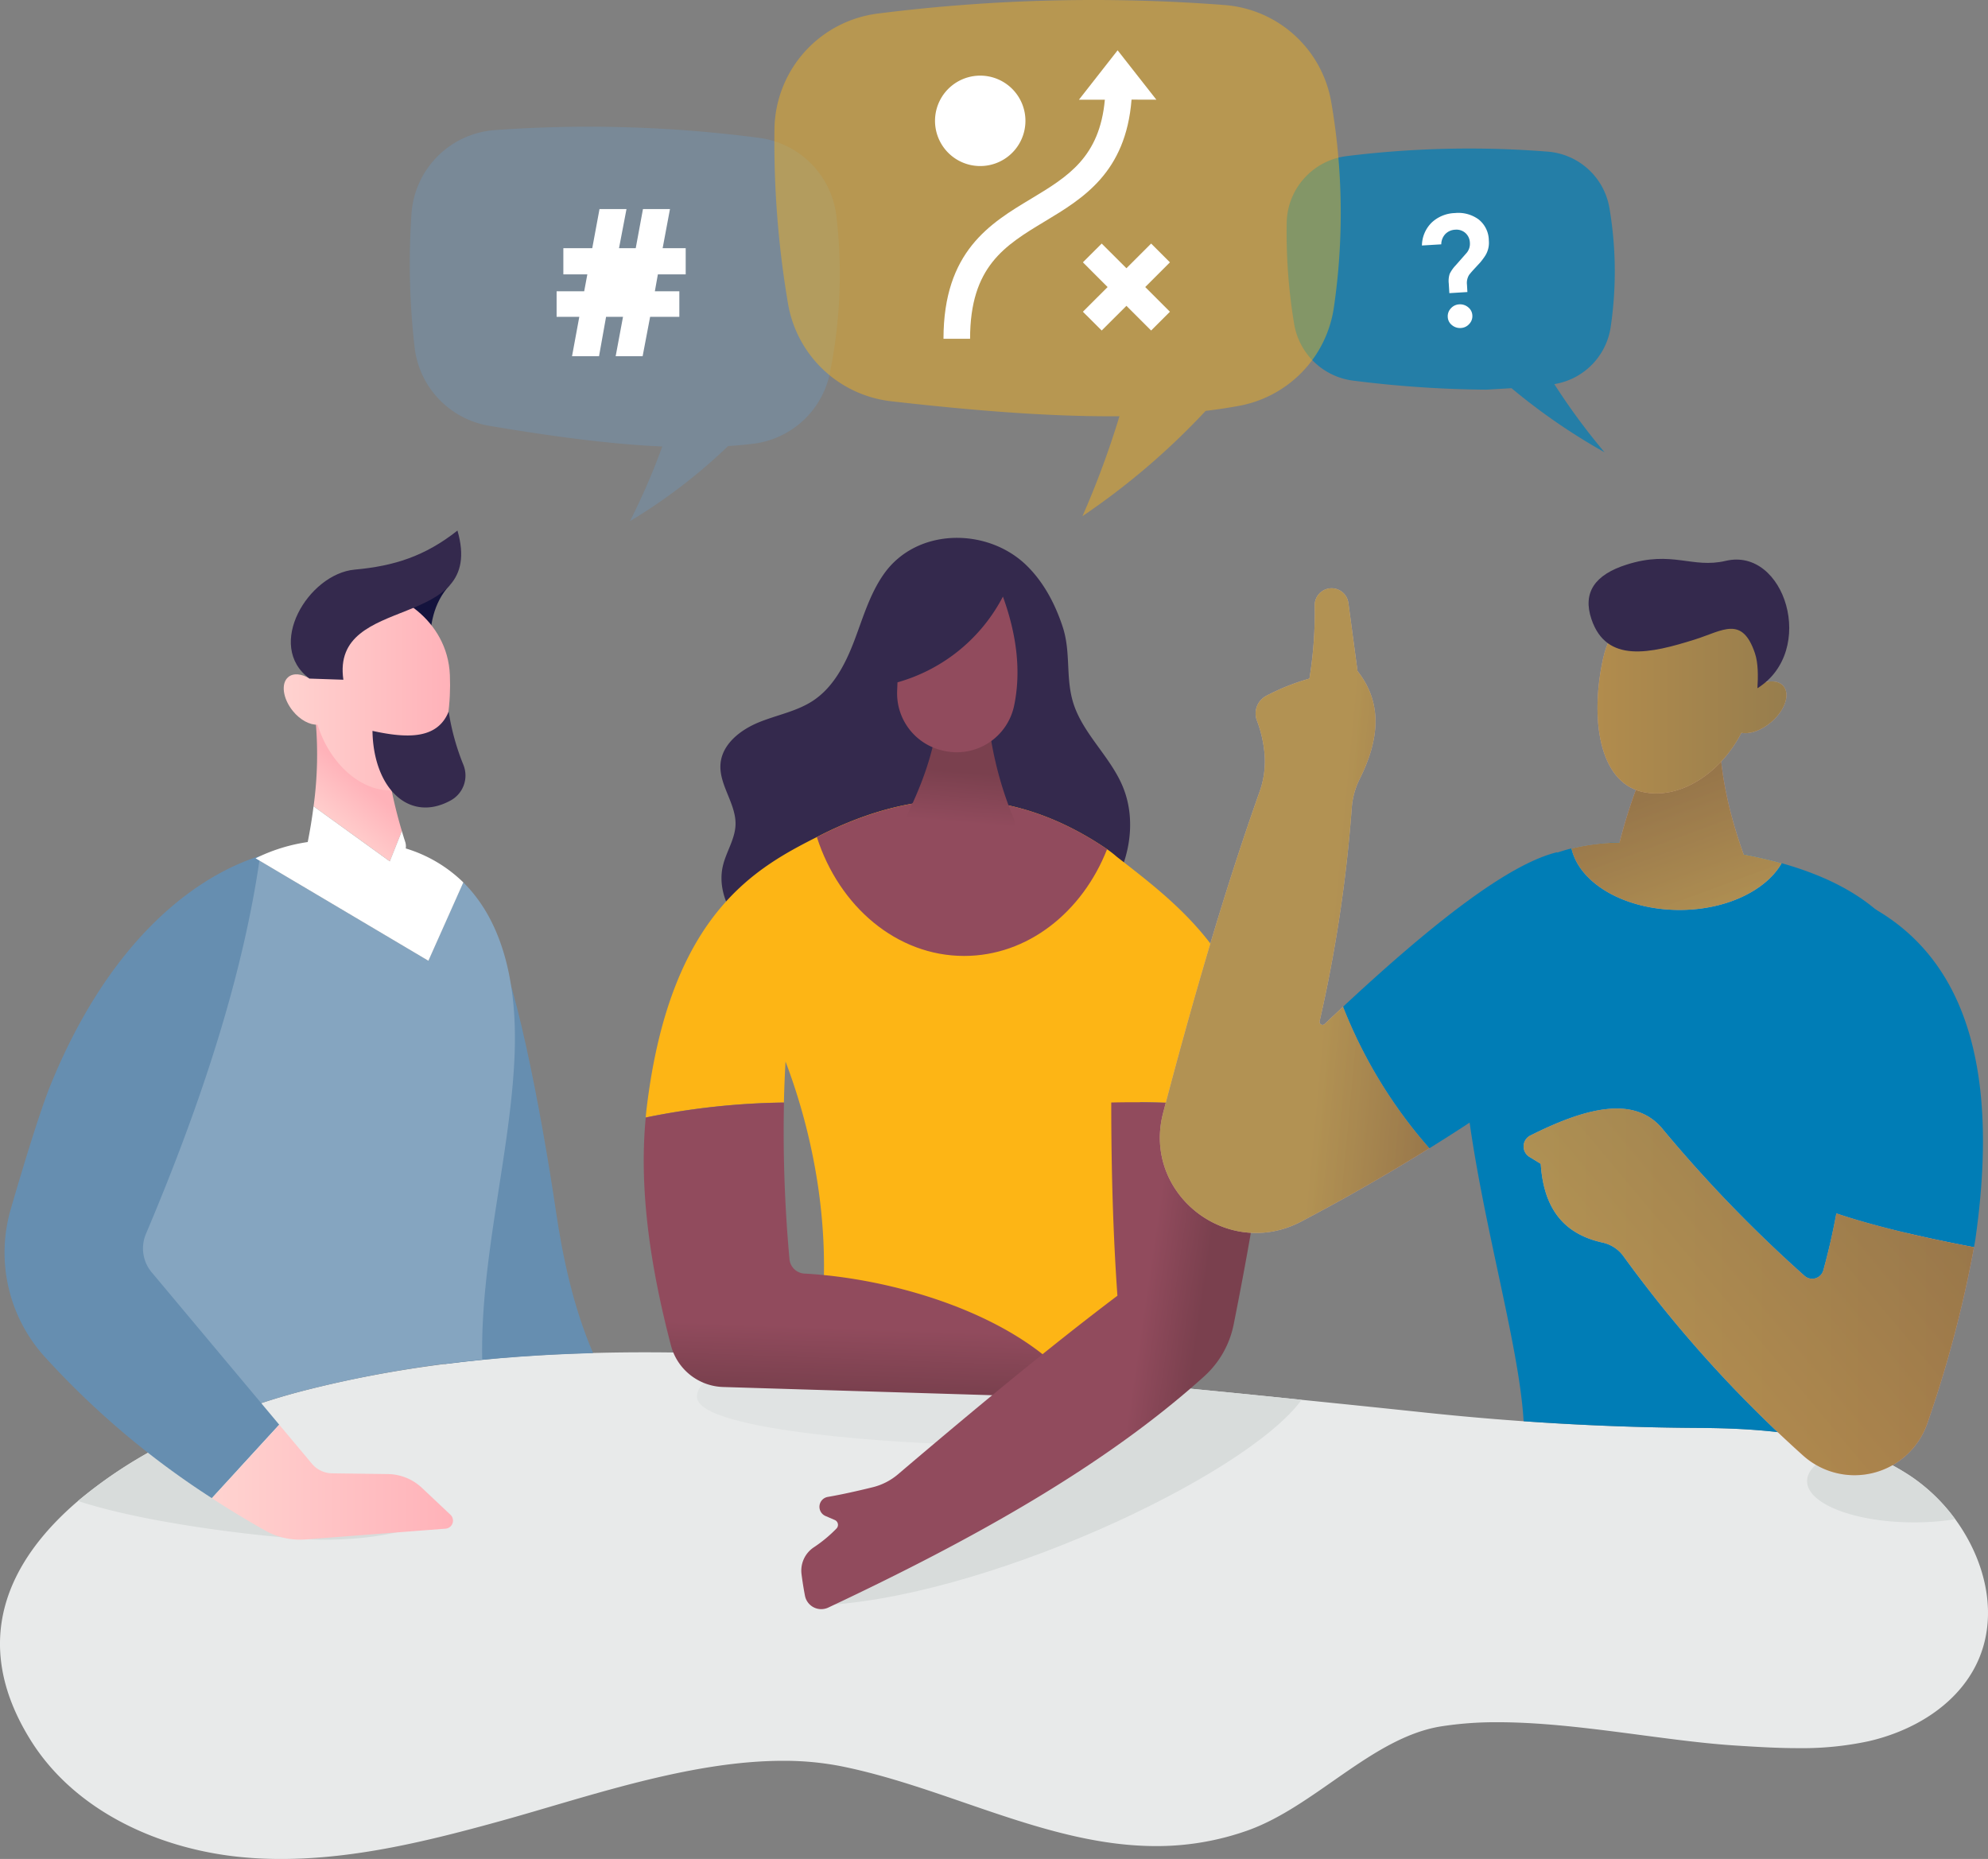 <svg xmlns="http://www.w3.org/2000/svg" xmlns:xlink="http://www.w3.org/1999/xlink" id="seek-illo-07" width="540" height="505" viewBox="0 0 540 505"><rect x="0" y="0" width="540" height="505" fill="#808080" stroke="none"/><defs><linearGradient id="linear-gradient" y1="0.499" x2="1" y2="0.499" gradientUnits="objectBoundingBox"><stop offset="0" stop-color="#ffd3d0"></stop><stop offset="1" stop-color="#ffb2b9"></stop></linearGradient><linearGradient id="linear-gradient-2" x1="0.272" y1="0.849" x2="0.495" y2="0.422" xlink:href="#linear-gradient"></linearGradient><linearGradient id="linear-gradient-3" x1="0" y1="0.5" x2="1.001" y2="0.5" xlink:href="#linear-gradient"></linearGradient><linearGradient id="linear-gradient-4" x1="0.476" y1="0.975" x2="0.487" y2="0.764" gradientUnits="objectBoundingBox"><stop offset="0" stop-color="#7a404e"></stop><stop offset="1" stop-color="#914b5d"></stop></linearGradient><linearGradient id="linear-gradient-5" x1="0.841" y1="0.56" x2="0.718" y2="0.54" xlink:href="#linear-gradient-4"></linearGradient><linearGradient id="linear-gradient-6" x1="0.523" y1="0.454" x2="0.503" y2="0.776" xlink:href="#linear-gradient-4"></linearGradient><linearGradient id="linear-gradient-7" x1="0.649" y1="0.542" x2="1.064" y2="0.633" xlink:href="#linear-gradient"></linearGradient><linearGradient id="linear-gradient-8" x1="0.649" y1="0.542" x2="1.064" y2="0.633" gradientUnits="objectBoundingBox"><stop offset="0" stop-color="#7f6700"></stop><stop offset="1" stop-color="#524e00"></stop></linearGradient><linearGradient id="linear-gradient-9" x1="0" y1="0.5" x2="1" y2="0.5" xlink:href="#linear-gradient"></linearGradient><linearGradient id="linear-gradient-10" x1="0.241" y1="0.648" x2="0.905" y2="0.177" xlink:href="#linear-gradient-8"></linearGradient><linearGradient id="linear-gradient-11" x1="0.686" y1="1.128" x2="0.372" y2="0.387" xlink:href="#linear-gradient"></linearGradient><linearGradient id="linear-gradient-12" x1="0.686" y1="1.128" x2="0.372" y2="0.387" xlink:href="#linear-gradient-8"></linearGradient><linearGradient id="linear-gradient-13" x1="0" y1="0.5" x2="1" y2="0.5" xlink:href="#linear-gradient-8"></linearGradient></defs><path id="Path" d="M536.551,85.335c-5.587,10.84-17.147,17.614-29.032,20.324a86.061,86.061,0,0,1-19.153,1.87c-5.763,0-11.526-.359-17.289-.732-19.343-1.26-43.2-6.307-64.193-6.307a96.144,96.144,0,0,0-15.777,1.179c-18.6,3.191-34.042,21.794-52.287,28.251a73.682,73.682,0,0,1-24.815,4.214c-29.195,0-56.525-15.846-85.468-21.679a80.28,80.28,0,0,0-15.879-1.484c-25.391,0-53.27,9.857-76.349,16.259-19.574,5.42-39.656,10.406-59.874,10.406-3.017,0-6.041-.1-9.058-.346-23.31-1.816-47.039-12.364-59.243-32.228C-8.2,78.581,2.073,56.718,21.186,40.384A124.608,124.608,0,0,1,42.2,26.2,179.94,179.94,0,0,1,81.033,10.8C111.942,2.669,143.49,0,175.152,0c29.154,0,58.457,2.242,87.462,4.505q22.862,1.782,45.677,3.956,22.659,2.093,45.283,4.444,17.113,1.728,34.218,3.536c24.5,2.568,48.951,3.97,73.752,4.1,13.913.088,28.3,1.023,41.358,5.372a66.14,66.14,0,0,1,16.089,7.73A48.63,48.63,0,0,1,531.1,45.337C539.717,57.132,543.141,72.571,536.551,85.335Z" transform="translate(0 367.364)" fill="#e8eaea"></path><path id="Path-2" data-name="Path" d="M132.311,4.444C117.117,25.331,44.605,59.1,0,60.343c4.9-5.278,11.729-8.99,17.235-13.638C37.073,29.965,60.437,9.932,87.028,0Q109.686,2.093,132.311,4.444Z" transform="translate(221.242 375.825)" fill="#d8dcdb"></path><path id="Path-3" data-name="Path" d="M40.219,19.423a69.614,69.614,0,0,1-11.167.867C13,20.29,0,15.27,0,9.078,0,5.339,4.746,2.032,12.021,0A66.14,66.14,0,0,1,28.11,7.73,48.63,48.63,0,0,1,40.219,19.423Z" transform="translate(490.861 393.277)" fill="#d8dcdb"></path><g id="Group" transform="translate(189.309 367.899)" opacity="0.5" style="mix-blend-mode: multiply;isolation: isolate"><path id="Path-4" data-name="Path" d="M10.889,2.981C7.417,3.828,0,7.154,0,11.517c0,9.776,60.715,12.872,70.43,12.872,12.76,0,30.51-.156,30.767-12.872C87.089,3.889,62.423,0,40.368,0,29.344.041,18.964,1.016,10.889,2.981Z" fill="#d8dcdb"></path></g><path id="Path-5" data-name="Path" d="M96.574,19.545c-9.085,3.78-19.357,5.169-29.94,5.169-9.221,0-46-3.7-66.633-10.528A124.608,124.608,0,0,1,21.018,0C35.771,3.116,50.47,8.015,63.793,9.972,74.62,11.551,88.3,11.314,96.574,19.545Z" transform="translate(21.186 393.562)" fill="#d8dcdb"></path><path id="Path-6" data-name="Path" d="M19.865,116.743c13.377-1.7,26.835-2.615,40.327-2.981-5.356-12.344-8.285-26.212-10.075-38.379C46.178,48.616,38.354,7.161,32.144,0L0,40.75c5.566,26.286,11.58,50.689,18.387,71.813C18.869,114.033,19.364,115.388,19.865,116.743Z" transform="translate(100.918 253.818)" fill="#668eb0"></path><path id="Path-7" data-name="Path" d="M23.486,0c-4.414,4.8-5.566,11.05-5.329,17.614L0,5.718Z" transform="translate(98.667 158.951)" fill="#14133d"></path><path id="Path-8" data-name="Path" d="M13.526,157.338a180.861,180.861,0,0,1,32.829-12.3,316.892,316.892,0,0,1,49.968-8.807c-.59-27.533,7.926-57.091,8.814-83.472.637-18.468-3.105-35.473-13.973-46.2L81.671,27.838,34.727,0C-5.729,20.229-7.777,98.634,12.9,157.419Z" transform="translate(34.664 233.128)" fill="#85a5c0"></path><path id="Path-9" data-name="Path" d="M39.951,113.112a10.1,10.1,0,0,1-1.539-10.433C53.775,66.42,64.914,31.869,69.416,0,50.08,6.158,27.814,24.681,12.532,62.145c-2.814,6.9-7.255,21.442-10.848,33.833a42.176,42.176,0,0,0,9.18,40.052,227.81,227.81,0,0,0,45.426,38.44L74.6,154.512Z" transform="translate(1.236 232.498)" fill="#668eb0"></path><path id="Path-10" data-name="Path" d="M64.776,24.416l-7.756-7.31a13.782,13.782,0,0,0-9.228-3.719l-15.079-.2a7.27,7.27,0,0,1-5.526-2.581L18.306,0,0,19.959q7.051,4.58,14.428,8.746A19.321,19.321,0,0,0,25.4,31.15L63.44,28.224a2.195,2.195,0,0,0,1.336-3.807Z" transform="translate(57.56 387.051)" fill="url(#linear-gradient)"></path><path id="Path-11" data-name="Path" d="M23.981,30.913,22.408,34.9l-1.7,4.255-7.994-5.779L0,24.2A103.576,103.576,0,0,0,.468,0L19.187,6.226a126.366,126.366,0,0,0,4.793,24.687Z" transform="translate(85.175 194.837)" fill="url(#linear-gradient-2)"></path><path id="Path-12" data-name="Path" d="M40.8,11.449h0a4.008,4.008,0,0,0-.163-1.822c-.319-.969-.624-1.951-.9-2.913L38.158,10.7l-1.7,4.255L28.462,9.18,15.75,0c-.4,3.191-.929,6.436-1.58,9.708A47.344,47.344,0,0,0,0,14.125L46.944,41.963l9.492-21.286A38.082,38.082,0,0,0,40.8,11.449Z" transform="translate(69.419 219.036)" fill="#fff"></path><path id="Path-13" data-name="Path" d="M1.247,23.416c1.356-1.152,3.634-.908,5.783.42C6.413,8.8,13.959.693,22.082.036S44.51,7.766,45.133,22.86,41.065,53.116,30.475,54.146c-9.411.921-18.082-7.385-21.276-17.791-2.075.115-4.746-1.26-6.739-3.74C-.258,29.249-.814,25.1,1.247,23.416Z" transform="translate(77.067 160.507)" fill="url(#linear-gradient-3)"></path><path id="Path-14" data-name="Path" d="M14.273,40.527l-9.2-.312c-12.116-8.9-.319-28.454,12.279-29.606C27.969,9.654,36.437,6.992,45.264,0,53.285,27.777,10.815,16.686,14.273,40.527Z" transform="translate(78.997 144.128)" fill="#34294d"></path><path id="Path-15" data-name="Path" d="M0,5.257C.244,20.893,10.021,30.392,21.316,24.111a7.72,7.72,0,0,0,3.39-9.607A64.322,64.322,0,0,1,20.692,0C17.635,7.608,9.4,7.31,0,5.257Z" transform="translate(101.176 193.292)" fill="#34294d"></path><path id="Path-16" data-name="Path" d="M44.418,9.806c-3.837,5.42-5.7,11.978-8.068,18.19S30.776,40.5,25.23,44.195C20.789,47.155,15.338,48.1,10.4,50.129S.544,55.969.043,61.281C-.5,67.033,4.307,72.195,4.111,77.974,3.968,81.883,1.548,85.338.666,89.152c-1.288,5.6.929,11.585,4.746,15.9s8.963,7.174,14.238,9.383a82.612,82.612,0,0,0,59.535,1.294c9.967-3.652,19.431-9.485,25.6-18.1S113.363,77.3,109.268,67.5c-3.519-8.414-11.336-14.728-13.675-23.542-1.756-6.633-.434-13.055-2.6-19.735C90.955,18.01,87.85,12.062,83.138,7.469,72.527-2.849,53.354-2.849,44.418,9.806Z" transform="translate(195.68 146.11)" fill="#34294d"></path><path id="Path-17" data-name="Path" d="M168.089,84.568c-.739-39.253-22.048-55.018-40.144-69.1h0a27.887,27.887,0,0,0-2.617-2.032c-.264-.176-.508-.359-.773-.528C99.6-3.707,73.854-3.721,47.433,9.646l-.183.095C30.381,18.257,6.733,30.451.292,83.518.176,84.44.088,85.375,0,86.3a198.263,198.263,0,0,1,37.547-4.065c.075-3.726.237-7.452.434-11.124,8.177,21.442,13.919,51.062,8.055,80.545h81.1c1.634-22.357,4.021-46.394,7.16-69.523a274.571,274.571,0,0,1,33.8,2.432Z" transform="translate(175.389 217.263)" fill="#fdb515"></path><path id="Path-18" data-name="Path" d="M113.4,72.815c-16.78-16.6-47.155-25.155-69.745-26.367a4.317,4.317,0,0,1-4.068-3.923A381.34,381.34,0,0,1,38.092,0,198.263,198.263,0,0,0,.544,4.065C-1.327,23.6,1.792,44.592,7.392,65.973A15.144,15.144,0,0,0,21.582,77.26L110.4,79.97a4.139,4.139,0,0,0,3-7.154Z" transform="translate(174.859 299.528)" fill="url(#linear-gradient-4)"></path><path id="Path-19" data-name="Path" d="M78.831,13.433C72.091,30.553,57.243,42.423,40,42.423,21.7,42.423,6.048,28.995,0,10.141c.312-.169.624-.339.949-.495C27.391-3.721,53.155-3.707,78.071,12.9,78.322,13.061,78.566,13.257,78.831,13.433Z" transform="translate(221.886 217.263)" fill="#914b5d"></path><path id="Path-20" data-name="Path" d="M84.189.071c0,18.712.529,36.347,1.675,52.491-17.194,12.967-37.6,29.775-59.582,48.494a16.832,16.832,0,0,1-6.909,3.536c-4.265,1.05-8.366,1.965-12.17,2.622a2.723,2.723,0,0,0-.6,5.2l2.5,1.077a1.436,1.436,0,0,1,.441,2.324,37.161,37.161,0,0,1-6.1,5.061,7.606,7.606,0,0,0-3.39,7.29q.386,3.028.936,5.874A4.5,4.5,0,0,0,7.3,137.287c39.242-18.461,75.176-38.494,102.106-62.8a25.787,25.787,0,0,0,8.034-14.119c2.766-13.848,8.055-41.651,8.326-53.067.041-1.68,0-3.3,0-4.9A263.3,263.3,0,0,0,84.189.071Z" transform="translate(217.66 299.43)" fill="url(#linear-gradient-5)"></path><path id="Path-21" data-name="Path" d="M115.849,23.969A24.276,24.276,0,0,0,95,3.042,355.282,355.282,0,0,0,23.221.908,24.453,24.453,0,0,0,.468,23.509,199.474,199.474,0,0,0,1.3,59.91,24.458,24.458,0,0,0,21.574,81.25c16.5,2.784,32.462,4.979,47.005,5.623a183.874,183.874,0,0,1-8.773,20.277A149.2,149.2,0,0,0,86.458,86.758q3.682-.244,7.173-.677a24.264,24.264,0,0,0,20.55-19.5A134.981,134.981,0,0,0,115.849,23.969Z" transform="translate(111.312 34.423)" fill="#6d98bd" opacity="0.37"></path><path id="Path-22" data-name="Path" d="M2.058,47.7A151.872,151.872,0,0,1,.024,20.1,18.589,18.589,0,0,1,16.4,2.047,270.265,270.265,0,0,1,70.99.848,18.463,18.463,0,0,1,87.641,15.915a102.682,102.682,0,0,1,.407,32.411A18.44,18.44,0,0,1,73.213,63.907L72.718,64A177.256,177.256,0,0,0,86.346,82.5a166.337,166.337,0,0,1-25.255-17.4l-6.868.4a301.535,301.535,0,0,1-35.934-2.425A18.6,18.6,0,0,1,2.058,47.7Z" transform="translate(349.482 40.351)" fill="#007db6" opacity="0.72"></path><path id="Shape" d="M8.149,30.488a2.951,2.951,0,0,1-1.132-2.2,3.087,3.087,0,0,1,.834-2.337,3.239,3.239,0,0,1,2.284-1.1,3.39,3.39,0,0,1,2.427.793,2.974,2.974,0,0,1,1.132,2.2,3.038,3.038,0,0,1-.841,2.33,3.216,3.216,0,0,1-2.285,1.1q-.12.008-.239.008A3.392,3.392,0,0,1,8.149,30.488ZM7.288,19.155a6.128,6.128,0,0,1,.258-2.6,9.459,9.459,0,0,1,1.66-2.344l2.976-3.388a3.823,3.823,0,0,0,.841-2.744,3.684,3.684,0,0,0-1.206-2.608,3.646,3.646,0,0,0-2.753-.9A3.966,3.966,0,0,0,6.353,5.754a4.139,4.139,0,0,0-1.1,2.792L0,8.863A8.918,8.918,0,0,1,2.651,2.631,9.631,9.631,0,0,1,8.963.049,9.311,9.311,0,0,1,15.384,1.77,7.363,7.363,0,0,1,18.17,7.5,6.592,6.592,0,0,1,17,11.926a18.844,18.844,0,0,1-1.173,1.552c-.271.3-.63.677-1.085,1.172s-.827.895-1.139,1.247-.569.678-.752.895a4.127,4.127,0,0,0-.616,2.71l.115,2.005-4.9.3Z" transform="translate(386.239 57.828)" fill="#fff"></path><path id="Path-23" data-name="Path" d="M151.192,27.31A31.857,31.857,0,0,0,122.4,1.376a466.449,466.449,0,0,0-94.174,2.29A32.074,32.074,0,0,0,.026,34.884,261.988,261.988,0,0,0,3.708,82.5a32.086,32.086,0,0,0,28.062,26.51c21.8,2.486,42.87,4.227,61.962,4.065a242.953,242.953,0,0,1-10.048,27.147,195.4,195.4,0,0,0,33.459-28.6c3.207-.386,6.326-.854,9.343-1.423A31.852,31.852,0,0,0,152.026,83.2,177.185,177.185,0,0,0,151.192,27.31Z" transform="translate(210.341)" fill="#fdb515" opacity="0.44"></path><path id="Path-24" data-name="Path" d="M23.909,0,10.857,5.691l-.434,1.145C9.257,15.684,5.711,25.128.565,34.931c-1.573,3.015.258,6.5,3.993,7.412a34.3,34.3,0,0,0,24.333-3.5A5.06,5.06,0,0,0,31.34,32.58,98.591,98.591,0,0,1,23.909,0Z" transform="translate(244.068 189.918)" fill="url(#linear-gradient-6)"></path><path id="Path-25" data-name="Path" d="M.1,23.292c-.034.935-.081,1.856-.1,2.791A15.916,15.916,0,0,0,12.416,41.834l.264.061A15.913,15.913,0,0,0,31.759,29.741c1.932-9.119.854-19.051-3.017-29.741A46.469,46.469,0,0,1,.1,23.292Z" transform="translate(243.682 162.067)" fill="#914b5d"></path><path id="Path-26" data-name="Path" d="M44.755,118.422a.814.814,0,0,1-1.356-.766A387.4,387.4,0,0,0,52.139,59.6a20.881,20.881,0,0,1,2.17-7.791c5.221-10.508,6.353-20.446-.61-29.274l-2.481-18.5a4.6,4.6,0,0,0-9.16.637,110.54,110.54,0,0,1-1.431,19.911A59.69,59.69,0,0,0,28.89,29.266a5.418,5.418,0,0,0-2.481,6.829,33.541,33.541,0,0,1,1.926,7.92A24.48,24.48,0,0,1,27.08,55.342C17.846,81.344,9.208,110.814.9,142.513c-5.763,21.964,17.4,40.147,37.5,29.565q18.1-9.532,34.835-19.918A129.943,129.943,0,0,1,49.786,113.7Q47.291,116.017,44.755,118.422Z" transform="translate(315.049 159.765)" fill="url(#linear-gradient-7)"></path><path id="Path-27" data-name="Path" d="M44.755,118.422a.814.814,0,0,1-1.356-.766A387.4,387.4,0,0,0,52.139,59.6a20.881,20.881,0,0,1,2.17-7.791c5.221-10.508,6.353-20.446-.61-29.274l-2.481-18.5a4.6,4.6,0,0,0-9.16.637,110.54,110.54,0,0,1-1.431,19.911A59.69,59.69,0,0,0,28.89,29.266a5.418,5.418,0,0,0-2.481,6.829,33.541,33.541,0,0,1,1.926,7.92A24.48,24.48,0,0,1,27.08,55.342C17.846,81.344,9.208,110.814.9,142.513c-5.763,21.964,17.4,40.147,37.5,29.565q18.1-9.532,34.835-19.918A129.943,129.943,0,0,1,49.786,113.7Q47.291,116.017,44.755,118.422Z" transform="translate(315.049 159.765)" opacity="0.6" fill="url(#linear-gradient-8)" style="mix-blend-mode: multiply;isolation: isolate"></path><path id="Path-28" data-name="Path" d="M58.179,0C44.944,3.177,24.34,19.288,0,41.97A129.943,129.943,0,0,0,23.445,80.43q11.607-7.195,22.523-14.837Z" transform="translate(364.835 231.495)" fill="#007db6"></path><path id="Path-29" data-name="Path" d="M64.36,159.088c10.577.061,21.438.644,31.778,2.818a112.68,112.68,0,0,0,13.451-5.833C123.61,82.56,152.147,24.066,86.774,5.673,76.76,2.861,64.611,1,49.837.151a67.86,67.86,0,0,0-20.13,1.511C-26.81,15.652,14.229,114.293,16.7,157.265,32.514,158.383,48.366,159,64.36,159.088Z" transform="translate(397.158 228.817)" fill="#007db6"></path><path id="Path-30" data-name="Path" d="M37.717,90.145C43.141,52.267,39.3,16.578,9.919,0A17.068,17.068,0,0,0,1.587,16.713C4.366,39.707,3.926,61.854,0,82.984c10.468,3.516,23.3,6.5,37.378,9.193C37.459,91.5,37.608,90.816,37.717,90.145Z" transform="translate(498.834 246.644)" fill="#007db6"></path><path id="Path-31" data-name="Path" d="M84.956,28.488q-1.444,7.818-3.532,15.44a3.133,3.133,0,0,1-5.1,1.524,372.5,372.5,0,0,1-38.9-40.3C29.787-3.536,16.743-.156,1.854,7.317a3.332,3.332,0,0,0-.264,5.826L4.661,15.02c.868,13.489,7.458,19.376,16.95,21.429A9.492,9.492,0,0,1,27.184,40.2,344.927,344.927,0,0,0,75.9,94.244,20.923,20.923,0,0,0,109.7,85.437a323.886,323.886,0,0,0,12.651-47.762C108.252,34.985,95.424,32,84.956,28.488Z" transform="translate(413.851 301.14)" fill="url(#linear-gradient-9)"></path><path id="Path-32" data-name="Path" d="M84.956,28.488q-1.444,7.818-3.532,15.44a3.133,3.133,0,0,1-5.1,1.524,372.5,372.5,0,0,1-38.9-40.3C29.787-3.536,16.743-.156,1.854,7.317a3.332,3.332,0,0,0-.264,5.826L4.661,15.02c.868,13.489,7.458,19.376,16.95,21.429A9.492,9.492,0,0,1,27.184,40.2,344.927,344.927,0,0,0,75.9,94.244,20.923,20.923,0,0,0,109.7,85.437a323.886,323.886,0,0,0,12.651-47.762C108.252,34.985,95.424,32,84.956,28.488Z" transform="translate(413.851 301.14)" opacity="0.6" fill="url(#linear-gradient-10)" style="mix-blend-mode: multiply;isolation: isolate"></path><path id="Path-33" data-name="Path" d="M46.761,34.551C42.5,22.675,40.11,11.131,40.178,0L22.9,4.214a143.663,143.663,0,0,0-9.851,27.1A60.562,60.562,0,0,0,0,32.939c2.156,9.485,14.468,16.693,29.344,16.693,12.665,0,23.486-5.264,27.723-12.669C53.867,36.049,50.443,35.256,46.761,34.551Z" transform="translate(426.865 197.56)" fill="url(#linear-gradient-11)"></path><path id="Path-34" data-name="Path" d="M46.761,34.551C42.5,22.675,40.11,11.131,40.178,0L22.9,4.214a143.663,143.663,0,0,0-9.851,27.1A60.562,60.562,0,0,0,0,32.939c2.156,9.485,14.468,16.693,29.344,16.693,12.665,0,23.486-5.264,27.723-12.669C53.867,36.049,50.443,35.256,46.761,34.551Z" transform="translate(426.865 197.56)" opacity="0.6" fill="url(#linear-gradient-12)" style="mix-blend-mode: multiply;isolation: isolate"></path><path id="Path-35" data-name="Path" d="M50.436,28.867c-1.356-1.47-3.885-1.545-6.543-.44C47.4,12.228,40.5,2.282,31.547.324S5.105,5.25,1.519,21.5.413,54.916,12.027,57.659c10.333,2.446,21.56-5.223,27.072-16,2.292.44,5.5-.644,8.217-3.015C51.019,35.418,52.416,31.041,50.436,28.867Z" transform="translate(433.923 157.421)" fill="#fdc3c0"></path><path id="Path-36" data-name="Path" d="M50.436,28.867c-1.356-1.47-3.885-1.545-6.543-.44C47.4,12.228,40.5,2.282,31.547.324S5.105,5.25,1.519,21.5.413,54.916,12.027,57.659c10.333,2.446,21.56-5.223,27.072-16,2.292.44,5.5-.644,8.217-3.015C51.019,35.418,52.416,31.041,50.436,28.867Z" transform="translate(433.923 157.421)" opacity="0.6" fill="url(#linear-gradient-13)" style="mix-blend-mode: multiply;isolation: isolate"></path><path id="Path-37" data-name="Path" d="M45.864,35.142C62.088,24.98,53.322-3.25,37.253.537,28.093,2.7,22.791-2.4,10.357,1.553,1.767,4.263-1.7,9.1.79,16.41c4.068,11.991,15.872,9.37,28.293,5.42,7.39-2.344,12.611-6.45,16.082,3.733C46.108,28.3,46.06,32.019,45.864,35.142Z" transform="translate(431.505 151.822)" fill="#34294d"></path><path id="Shape-2" data-name="Shape" d="M16.042,39.978l1.993-10.69h-4.6l-1.912,10.69H4.19l1.973-10.69H0V22.343H7.492l.854-4.594H1.831V10.636H9.682L11.655,0h7.329L16.95,10.636h4.543L23.458,0h7.336L28.8,10.636h6.265V17.75H27.507l-.821,4.594h6.651v6.944H25.4l-2.034,10.69Z" transform="translate(151.192 56.787)" fill="#fff"></path><path id="Path-38" data-name="Path" d="M57.82,13.414,47.3,0,36.795,13.414h7.038C42.409,29.071,33.757,34.328,23.845,40.3,12.672,47,0,54.625,0,78.364H7.221c0-19.647,9.431-25.338,20.34-31.909C37.9,40.235,49.514,33.23,51.08,13.394Z" transform="translate(256.281 13.666)" fill="#fff"></path><path id="Shape-3" data-name="Shape" d="M.934,16.963a12.28,12.28,0,1,1,11.344,7.575A12.263,12.263,0,0,1,.934,16.963Z" transform="translate(253.982 20.569)" fill="#fff"></path><path id="Path-39" data-name="Path" d="M23.642,5.1,18.536,0,11.824,6.707,5.105,0,0,5.1l6.712,6.714L0,18.522l5.105,5.1,6.719-6.707,6.712,6.707,5.105-5.1L16.93,11.815,23.642,5.1Z" transform="translate(294.147 66.164)" fill="#fff"></path></svg>